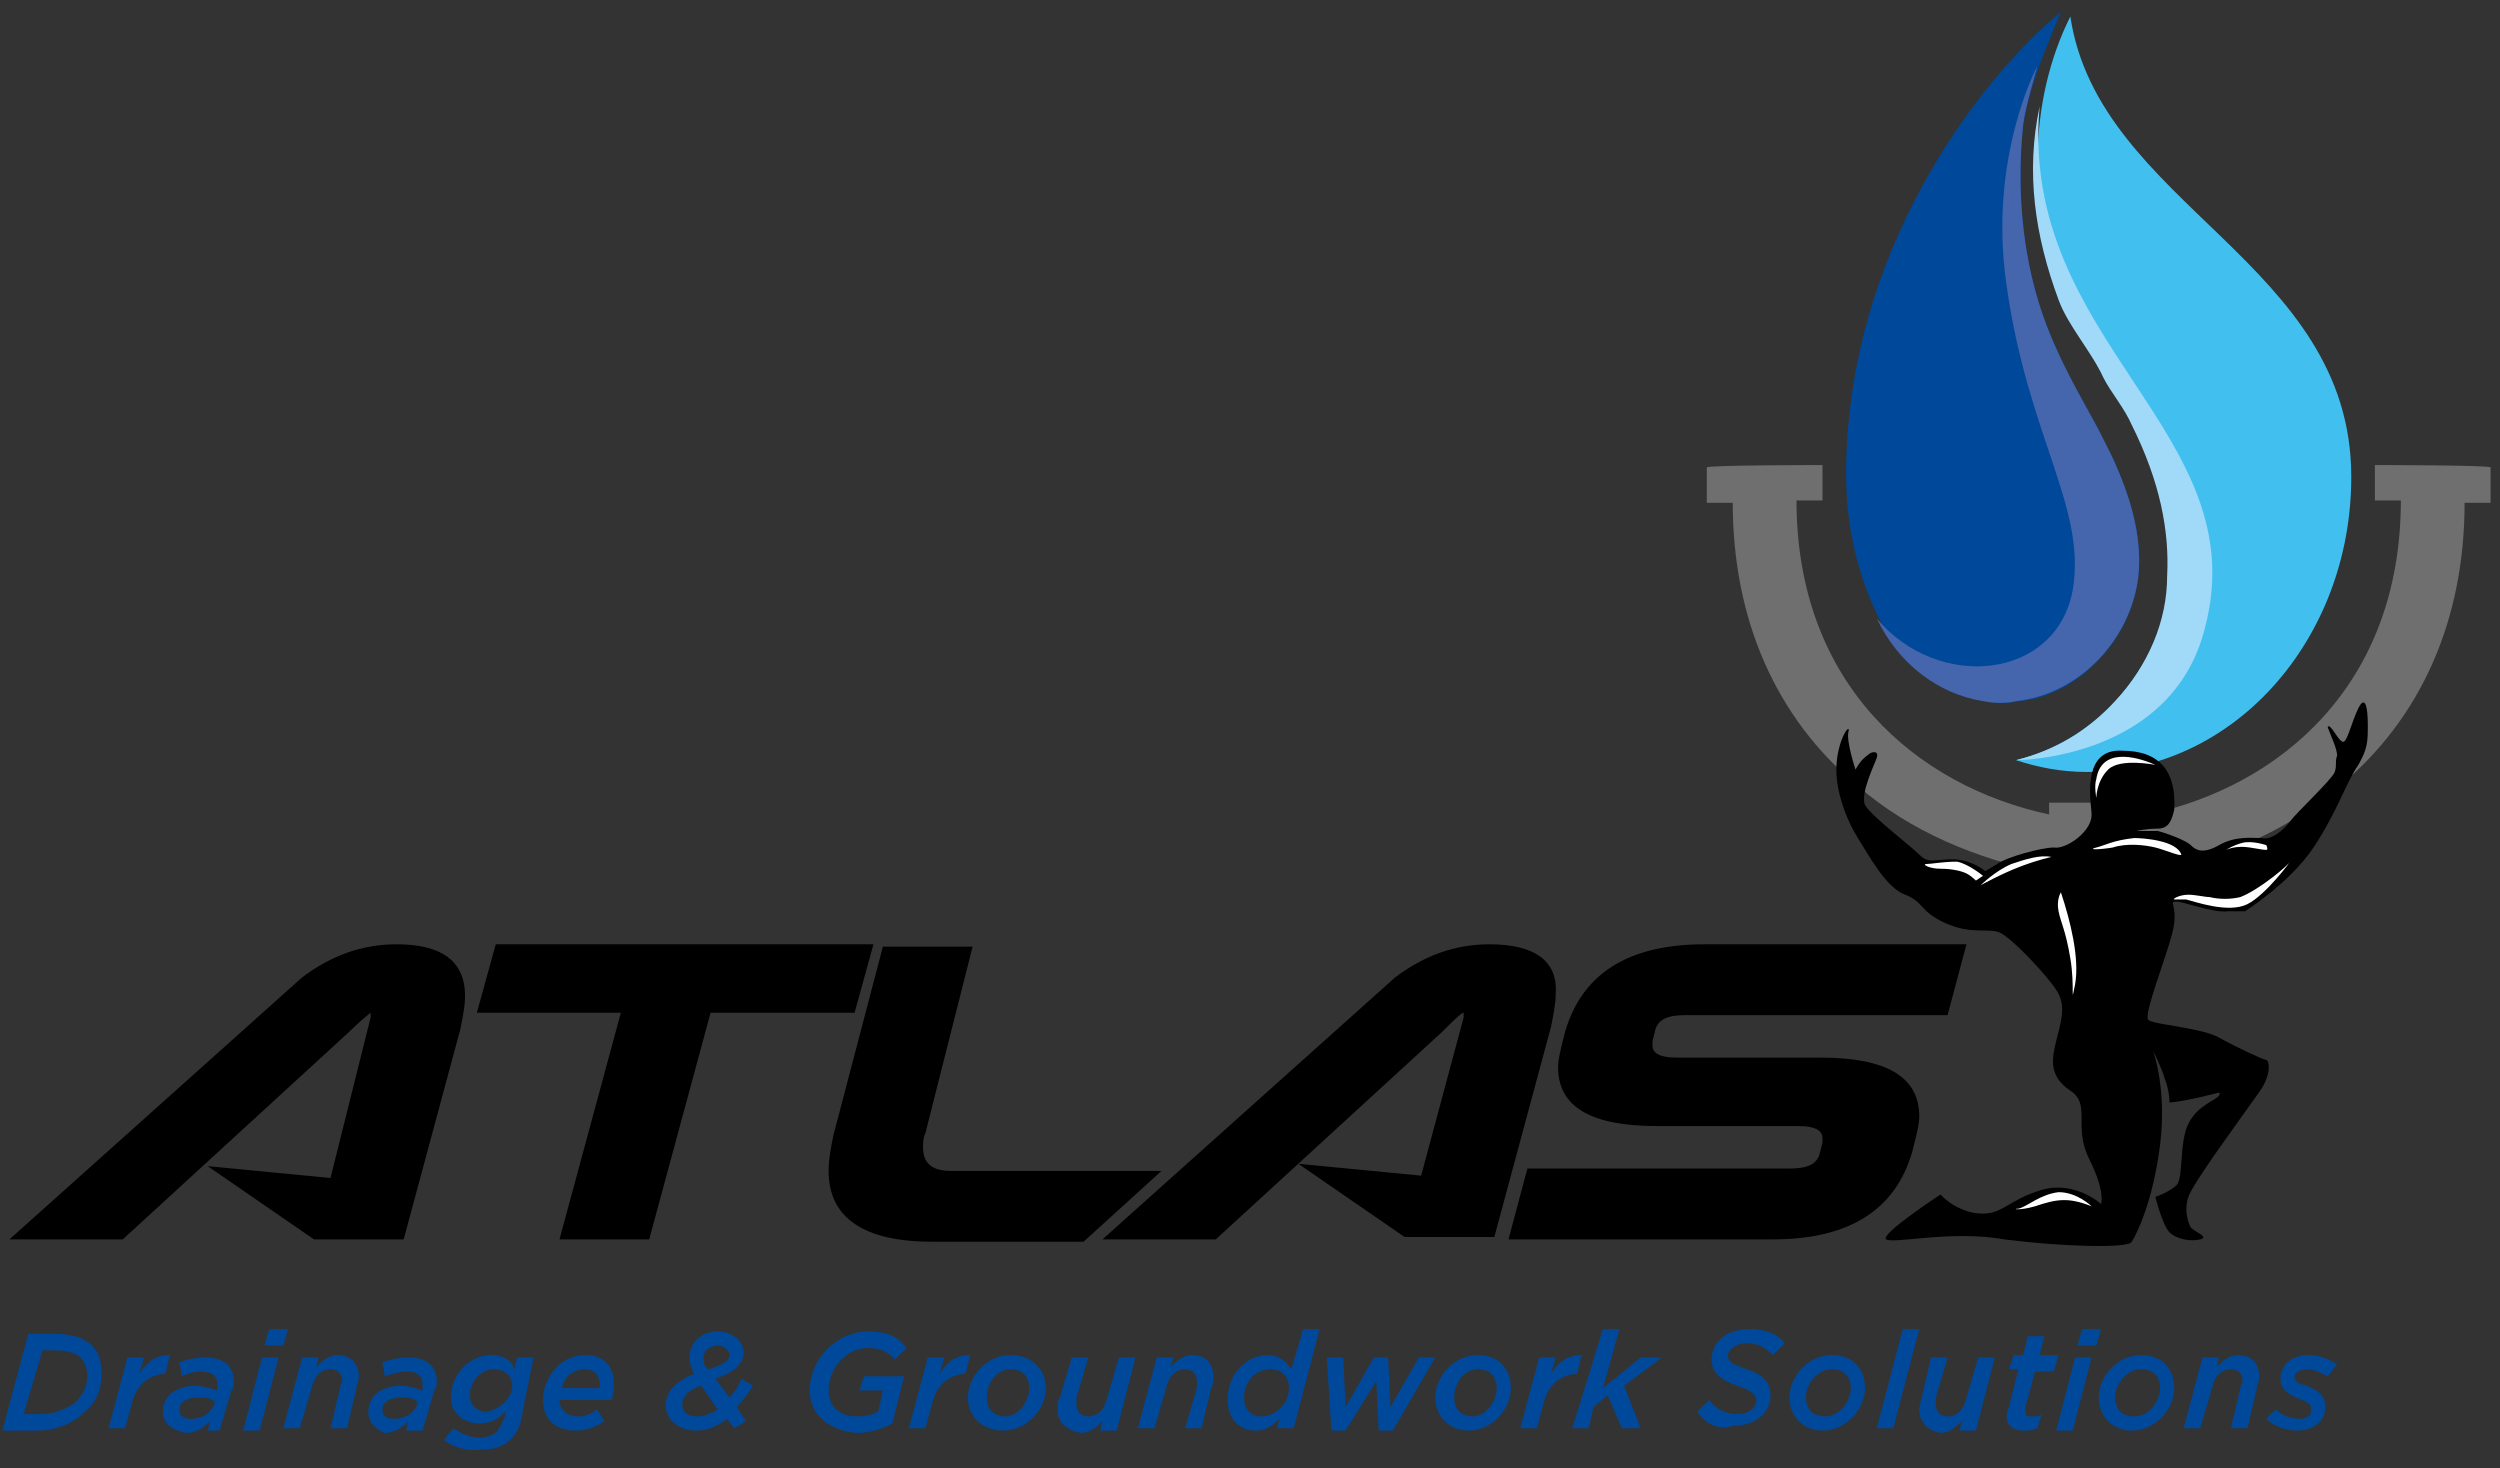 <?xml version="1.0" encoding="utf-8"?>
<!-- Generator: Adobe Illustrator 26.1.0, SVG Export Plug-In . SVG Version: 6.00 Build 0)  -->
<svg version="1.1" id="Layer_1" xmlns="http://www.w3.org/2000/svg" xmlns:xlink="http://www.w3.org/1999/xlink" x="0px" y="0px"
	 viewBox="0 0 105.9 62.2" style="enable-background:new 0 0 105.9 62.2;" xml:space="preserve">
<rect x="0" y="0" width="105.9" height="62.2" fill="#333333" stroke="none"/>
<style type="text/css">
	.st0{clip-path:url(#SVGID_00000045580389284808935440000015324596278176208828_);fill:#706F6F;}
	.st1{clip-path:url(#SVGID_00000152262913355226281310000016255461836020044197_);fill:#706F6F;}
	.st2{clip-path:url(#SVGID_00000054951746059792850010000001276793516470576011_);fill:#004899;}
	.st3{clip-path:url(#SVGID_00000173872493804590411660000017334281899390261156_);fill:#41C0F0;}
	.st4{clip-path:url(#SVGID_00000067934193490150217850000000607648795684964009_);fill:#A1DAF8;}
	.st5{clip-path:url(#SVGID_00000086666461659110184790000011411729471725852811_);fill:#4565AD;}
	.st6{clip-path:url(#SVGID_00000026852200089621161580000006853920105867169717_);}
	.st7{clip-path:url(#SVGID_00000055689307490079629520000001095060602934735029_);}
	.st8{clip-path:url(#SVGID_00000176743787149406458810000018206871469088279435_);}
	.st9{clip-path:url(#SVGID_00000173163248236212593640000012000542739479058834_);}
	.st10{clip-path:url(#SVGID_00000001640801331161661510000005986813579424726427_);}
	.st11{clip-path:url(#SVGID_00000058554553568324412870000002609824765756765576_);fill-rule:evenodd;clip-rule:evenodd;}
	
		.st12{clip-path:url(#SVGID_00000179612753811786268210000010553640613088337300_);fill-rule:evenodd;clip-rule:evenodd;fill:#FFFFFF;}
	.st13{fill:#004899;}
</style>
<g>
	<g>
		<g>
			<defs>
				<rect id="SVGID_1_" x="-10" y="-7.8" width="122.3" height="84.2"/>
			</defs>
			<clipPath id="SVGID_00000080166557700006968580000000409458886993728952_">
				<use xlink:href="#SVGID_1_"  style="overflow:visible;"/>
			</clipPath>
			<path style="clip-path:url(#SVGID_00000080166557700006968580000000409458886993728952_);fill:#706F6F;" d="M100.6,19.7v1.5h1.1
				c0,7.8-5.1,12.1-10.7,13.3V34h-1.8v4.2H91V37c3.1-0.6,5.9-1.8,8.1-3.7c3.5-2.9,5.3-7.1,5.3-12h1.1v-1.5
				C105.5,19.7,100.6,19.7,100.6,19.7z"/>
		</g>
	</g>
	<g>
		<g>
			<defs>
				<rect id="SVGID_00000115498551315389014100000003104851719022804355_" x="-10" y="-7.8" width="122.3" height="84.2"/>
			</defs>
			<clipPath id="SVGID_00000113319155703319464910000006094631926468846215_">
				<use xlink:href="#SVGID_00000115498551315389014100000003104851719022804355_"  style="overflow:visible;"/>
			</clipPath>
			<path style="clip-path:url(#SVGID_00000113319155703319464910000006094631926468846215_);fill:#706F6F;" d="M77.2,19.7v1.5h-1.1
				c0,7.8,5.1,12.1,10.7,13.3V34h1.8v4.2h-1.8V37c-3.1-0.6-5.9-1.8-8.1-3.7c-3.5-2.9-5.3-7.1-5.3-12h-1.1v-1.5
				C72.3,19.7,77.2,19.7,77.2,19.7z"/>
		</g>
	</g>
	<g>
		<g>
			<defs>
				<rect id="SVGID_00000025403676006874630810000009403529158317604508_" x="-10" y="-7.8" width="122.3" height="84.2"/>
			</defs>
			<clipPath id="SVGID_00000018916174101011679170000006694352918000913813_">
				<use xlink:href="#SVGID_00000025403676006874630810000009403529158317604508_"  style="overflow:visible;"/>
			</clipPath>
			<path style="clip-path:url(#SVGID_00000018916174101011679170000006694352918000913813_);fill:#004899;" d="M85.6,29.7
				c2.6-0.3,4.8-2.8,5-5.5c0.1-1.5-0.3-3.1-1.2-5c-0.3-0.6-0.6-1.2-1-1.9c-0.6-1.1-1.2-2.2-1.7-3.5c-1-2.6-1.3-5.6-1-8.5
				c0.3-1.8,1-3.3,1.6-4.8c-3.5,2.9-9.1,10.2-9.1,19.6c0,2.2,0.5,4.3,1.4,6.1c0.9,1.9,2.6,3.2,4.5,3.5
				C84.6,29.8,85.1,29.8,85.6,29.7"/>
		</g>
	</g>
	<g>
		<g>
			<defs>
				<rect id="SVGID_00000174578256361258367140000001254418042919113903_" x="-10" y="-7.8" width="122.3" height="84.2"/>
			</defs>
			<clipPath id="SVGID_00000142158287146358550000000001332888982735249070_">
				<use xlink:href="#SVGID_00000174578256361258367140000001254418042919113903_"  style="overflow:visible;"/>
			</clipPath>
			<path style="clip-path:url(#SVGID_00000142158287146358550000000001332888982735249070_);fill:#41C0F0;" d="M87.7,0.7
				c-1.8,3.6-1.8,8.1-0.3,12c0.4,1.1,1.4,2.2,2,3.3c0.3,0.6,0.7,1.3,1,2c1.2,2.4,1.6,4.5,1.5,6.4s-0.9,3.8-2.3,5.3
				c-1.2,1.3-2.6,2.1-4.2,2.5c0.9,0.3,1.9,0.5,3,0.5c6.2,0,11.2-5.6,11.2-12.5C99.6,11.1,88.9,8.7,87.7,0.7"/>
		</g>
	</g>
	<g>
		<g>
			<defs>
				<rect id="SVGID_00000160904913413414956790000009971969702867662218_" x="-10" y="-7.8" width="122.3" height="84.2"/>
			</defs>
			<clipPath id="SVGID_00000052798292074142203780000001255885967985351822_">
				<use xlink:href="#SVGID_00000160904913413414956790000009971969702867662218_"  style="overflow:visible;"/>
			</clipPath>
			<path style="clip-path:url(#SVGID_00000052798292074142203780000001255885967985351822_);fill:#A1DAF8;" d="M89.6,29.7
				c-1.2,1.3-2.6,2.1-4.2,2.5c0,0,6.6,0,8-5.6c2.2-8.3-7.9-12.1-7-22.1l0,0c-0.6,2.8-0.2,5.5,0.8,8.2c0.4,1.1,1.4,2.2,1.9,3.3
				c0.3,0.6,0.9,1.3,1.2,2c1.2,2.4,1.6,4.5,1.5,6.4C91.8,26.3,91,28.2,89.6,29.7"/>
		</g>
	</g>
	<g>
		<g>
			<defs>
				<rect id="SVGID_00000120551031750883334230000004635342794308807332_" x="-10" y="-7.8" width="122.3" height="84.2"/>
			</defs>
			<clipPath id="SVGID_00000123404024145072430150000006407478295340067983_">
				<use xlink:href="#SVGID_00000120551031750883334230000004635342794308807332_"  style="overflow:visible;"/>
			</clipPath>
			<path style="clip-path:url(#SVGID_00000123404024145072430150000006407478295340067983_);fill:#4565AD;" d="M90.6,24.2
				c0.1-1.5-0.3-3.1-1.2-5c-0.3-0.6-0.6-1.2-1-1.9c-0.6-1.1-1.2-2.2-1.7-3.5c-1-2.6-1.3-5.6-1-8.5c0.1-0.8,0.4-1.7,0.6-2.5l0,0
				c0,0-2.1,3.9-1.3,9.3c0.9,6.4,3.4,9.4,2.8,12.9c-0.7,3.8-5.7,4.3-8.3,1.2c0.9,1.9,2.6,3.2,4.5,3.5c0.5,0.1,1,0.1,1.4,0
				C88.2,29.4,90.4,26.9,90.6,24.2"/>
		</g>
	</g>
	<g>
		<g>
			<defs>
				<rect id="SVGID_00000129909225974501614630000000590453749059155870_" x="-10" y="-7.8" width="122.3" height="84.2"/>
			</defs>
			<clipPath id="SVGID_00000015326860710124896570000007143707291946180487_">
				<use xlink:href="#SVGID_00000129909225974501614630000000590453749059155870_"  style="overflow:visible;"/>
			</clipPath>
			<path style="clip-path:url(#SVGID_00000015326860710124896570000007143707291946180487_);" d="M16.8,40c-1.5,0-2.8,0.5-4,1.4
				L0.4,52.5h4.8l9.6-8.8c0.5-0.5,0.9-0.8,0.9-0.8l0,0c0,0,0,0.1,0,0.2L14,49.9l-5.2-0.5l4.5,3.1h3.8l2.4-8.9c0.1-0.5,0.2-1,0.2-1.4
				C19.7,40.7,18.7,40,16.8,40"/>
		</g>
	</g>
	<g>
		<g>
			<defs>
				<rect id="SVGID_00000007418231268710917680000015714174562314129553_" x="-10" y="-7.8" width="122.3" height="84.2"/>
			</defs>
			<clipPath id="SVGID_00000060746636627818542000000010054289274828471480_">
				<use xlink:href="#SVGID_00000007418231268710917680000015714174562314129553_"  style="overflow:visible;"/>
			</clipPath>
			<path style="clip-path:url(#SVGID_00000060746636627818542000000010054289274828471480_);" d="M63.1,40c-1.5,0-2.8,0.5-4,1.4
				L46.7,52.5h4.8l9.6-8.8c0.5-0.5,0.8-0.8,0.9-0.8l0,0c0,0,0,0.1,0,0.2l-1.8,6.7L55,49.3l4.5,3.1h3.8l2.4-8.9
				c0.1-0.5,0.2-1,0.2-1.4C66,40.7,65,40,63.1,40"/>
		</g>
	</g>
	<g>
		<g>
			<defs>
				<rect id="SVGID_00000070822471089184550590000007472880564334945176_" x="-10" y="-7.8" width="122.3" height="84.2"/>
			</defs>
			<clipPath id="SVGID_00000026133870830345021820000005048342038703711918_">
				<use xlink:href="#SVGID_00000070822471089184550590000007472880564334945176_"  style="overflow:visible;"/>
			</clipPath>
			<polygon style="clip-path:url(#SVGID_00000026133870830345021820000005048342038703711918_);" points="30.1,42.9 27.5,52.5 
				23.7,52.5 26.3,42.9 20.2,42.9 21,40 37,40 36.2,42.9 			"/>
		</g>
	</g>
	<g>
		<g>
			<defs>
				<rect id="SVGID_00000092449633596981095120000017828221659481766335_" x="-10" y="-7.8" width="122.3" height="84.2"/>
			</defs>
			<clipPath id="SVGID_00000152981364425766179710000001445419955013172371_">
				<use xlink:href="#SVGID_00000092449633596981095120000017828221659481766335_"  style="overflow:visible;"/>
			</clipPath>
			<path style="clip-path:url(#SVGID_00000152981364425766179710000001445419955013172371_);" d="M39.2,48c-0.1,0.2-0.1,0.4-0.1,0.6
				c0,0.7,0.4,1,1.2,1h8.9l-3.3,3h-6.4c-2.9,0-4.4-1-4.4-3c0-0.5,0.1-1,0.2-1.5l2.1-8h3.8L39.2,48z"/>
		</g>
	</g>
	<g>
		<g>
			<defs>
				<rect id="SVGID_00000036955150735818443360000015020300683539815836_" x="-10" y="-7.8" width="122.3" height="84.2"/>
			</defs>
			<clipPath id="SVGID_00000163794321829041630560000015248142151081298331_">
				<use xlink:href="#SVGID_00000036955150735818443360000015020300683539815836_"  style="overflow:visible;"/>
			</clipPath>
			<path style="clip-path:url(#SVGID_00000163794321829041630560000015248142151081298331_);" d="M70.2,47.7c-2.8,0-4.2-0.8-4.2-2.5
				c0-0.3,0.1-0.7,0.2-1.1l0.1-0.4c0.7-2.4,2.6-3.7,5.9-3.7h11.1l-0.8,3H71.4c-0.8,0-1.2,0.2-1.3,0.7L70,44.1c0,0.1,0,0.1,0,0.2
				c0,0.3,0.3,0.5,1,0.5h6.1c2.8,0,4.2,0.8,4.2,2.5c0,0.3-0.1,0.7-0.2,1.1L81,48.8c-0.7,2.4-2.6,3.7-5.9,3.7H63.9l0.8-3h11.1
				c0.8,0,1.2-0.2,1.3-0.7l0.1-0.4c0-0.1,0-0.1,0-0.2c0-0.3-0.3-0.5-1-0.5L70.2,47.7L70.2,47.7z"/>
		</g>
	</g>
	<g>
		<g>
			<defs>
				<rect id="SVGID_00000170245093268640124240000011991888067948027031_" x="-10" y="-7.8" width="122.3" height="84.2"/>
			</defs>
			<clipPath id="SVGID_00000067216741346528453500000010222229015827232422_">
				<use xlink:href="#SVGID_00000170245093268640124240000011991888067948027031_"  style="overflow:visible;"/>
			</clipPath>
			
				<path style="clip-path:url(#SVGID_00000067216741346528453500000010222229015827232422_);fill-rule:evenodd;clip-rule:evenodd;" d="
				M89.9,31.8c-1.6-0.1-1.4,1.8-1.3,2.6S87.5,36,87,35.9c-0.5,0-2,0.4-2.4,0.7l-0.5,0.3c0,0-0.6-0.5-1.4-0.5s-1,0.2-1.4-0.2
				s-2-1.6-2.3-2.1c-0.2-0.5,0.4-1.7,0.5-2s-0.2-0.3-0.4-0.1c-0.3,0.2-0.5,0.6-0.5,0.6s-0.4-1.2-0.3-1.6s-0.4,0.2-0.5,1.3
				c-0.1,1.1,0.4,2.4,0.9,3.2s1.2,2.1,2,2.4s0.6,0.7,1.7,1.2s1.8,0.2,2.3,0.4s2.2,2,2.5,2.6s0.1,1.2-0.1,2s-0.3,1.5,0.6,2.1
				s0.1,1.5,0.8,2.9S89,51,89,51s-1.1-1-2.5-0.6s-1.7,1.1-2.7,1s-1.6-0.8-1.6-0.8s-2.6,1.7-2.3,1.9c0.3,0.2,2.8-0.4,5,0
				c2.3,0.3,5.3,0.4,5.4,0.1c0.2-0.3,0.9-1.7,1.2-4.1c0.3-2.4-0.3-4-0.3-4s0.4,0.8,0.5,1.2c0.2,0.5,0.2,1,0.2,1s0.3,0,1.2-0.2
				c0.9-0.2,1-0.3,0.9-0.1s-0.9,0.4-1.3,1.2s-0.2,2.3-0.5,2.6s-0.9,0.5-0.9,0.5s0.3,1.2,0.6,1.5c0.3,0.3,0.9,0.4,1.3,0.3
				S93,52.2,92.8,52c-0.1-0.2-0.3-0.7-0.1-1.3c0.2-0.6,2.2-3.3,2.9-4.3c0.7-0.9,0.5-1.5,0.4-1.5s-1.2-0.5-2.1-1
				c-0.9-0.4-2.7-0.5-2.9-0.7s0.7-2.5,1-3.6s-0.1-1.4,0.1-1.4c0.2-0.1,1.6,0.5,2.3,0.4h0.7c0,0,1.9-1.2,2.9-2.7s1.4-2.8,1.9-3.5
				c0.4-0.7,0.4-1,0.4-1.7s-0.1-1.3-0.4-0.7c-0.3,0.6-0.5,1.6-0.7,1.4c-0.2-0.1-0.5-0.8-0.6-0.6c0.1,0.3,0.4,0.9,0.4,1.2
				c-0.1,0.3,0,0.4-0.1,0.7s-1.6,1.7-1.9,2.1s-0.8,0.8-1.2,0.7c-0.4,0-1.1-0.1-1.8,0.3c-0.7,0.4-1,0.2-1.2,0s-1-0.5-1.4-0.6
				c-0.5,0-0.9,0-0.9,0s0.4-0.1,0.9-0.1s0.6-0.4,0.7-0.8C92.2,32.7,91.5,31.8,89.9,31.8"/>
		</g>
	</g>
	<g>
		<g>
			<defs>
				<rect id="SVGID_00000158031279421782269410000017585855466457913778_" x="-10" y="-7.8" width="122.3" height="84.2"/>
			</defs>
			<clipPath id="SVGID_00000108287132692238298410000013711975392228960163_">
				<use xlink:href="#SVGID_00000158031279421782269410000017585855466457913778_"  style="overflow:visible;"/>
			</clipPath>
			
				<path style="clip-path:url(#SVGID_00000108287132692238298410000013711975392228960163_);fill-rule:evenodd;clip-rule:evenodd;fill:#FFFFFF;" d="
				M93.6,38c0.4,0.1,0.9,0.1,1.3,0c0.8-0.3,2.1-1.4,2.1-1.5c0.1-0.1-1,1.4-1.8,1.8s-2.2-0.1-2.6-0.2c-0.3,0-0.4,0-0.5,0
				s0.2-0.2,0.6-0.2C93,37.9,93.4,38,93.6,38 M91.3,32.4C90.4,32,89,31.7,88.8,33c-0.1,0.3,0,0.8,0,0.8s0-0.7,0.5-1.2
				S91.3,32.4,91.3,32.4 M90.4,35.5c-0.9,0.1-1.2,0.3-1.6,0.4c-0.4,0.1,0.1,0.1,0.7,0c0.6-0.2,1.4-0.1,1.8,0s1.1,0.4,1.1,0.3
				C92.2,35.6,90.8,35.5,90.4,35.5 M87.9,41.7c-0.2,1,0,0.1-0.2-1.1s-0.4-1.5-0.5-2s0.1-0.8,0.1-0.8C87.7,39,88.1,40.6,87.9,41.7
				 M96,35.8c0,0-0.6-0.2-1-0.1S94.3,36,94.3,36s0.4-0.2,1-0.1S95.9,36,96,36S96,35.8,96,35.8 M88.6,51.1c0,0-0.6-0.6-1.4-0.6
				c-0.8,0.1-1.3,0.6-1.7,0.7c-0.3,0,0,0.1,0.7-0.1C87.1,50.8,87.6,50.7,88.6,51.1 M84,37.1l-0.3,0.2c0,0-0.2-0.2-0.4-0.3
				c-0.2-0.1-0.6-0.2-1.1-0.2s-0.8-0.2-0.6-0.2c0.2,0,0.7-0.1,1.3-0.1C83.4,36.6,84,37.1,84,37.1 M86.9,36.3
				c-0.5-0.1-1.1,0.1-1.7,0.3c-0.7,0.3-1.3,0.9-1.3,0.9s0.9-0.5,1.7-0.8C86.4,36.4,86.9,36.3,86.9,36.3"/>
		</g>
	</g>
</g>
<g>
	<path class="st13" d="M1.2,56.5h1.1c0.8,0,1.3,0.2,1.6,0.5s0.4,0.7,0.4,1.2c0,0.6-0.2,1.2-0.7,1.6c-0.5,0.5-1.2,0.8-2.1,0.8H0.1
		L1.2,56.5z M1.7,59.9c0.6,0,1.1-0.2,1.5-0.5c0.3-0.3,0.5-0.7,0.5-1.1c0-0.3-0.1-0.6-0.3-0.8s-0.6-0.3-1.1-0.3H1.8L1,59.9H1.7z"/>
	<path class="st13" d="M5.4,57.5h0.7l-0.2,0.7c0.3-0.5,0.7-0.8,1.3-0.8L7,58.2l0,0c-0.6,0-1.2,0.4-1.4,1.2l-0.3,1.1H4.6L5.4,57.5z"
		/>
	<path class="st13" d="M6.9,59.8c0-0.7,0.6-1.1,1.4-1.1c0.3,0,0.6,0.1,0.9,0.2v-0.1c0-0.1,0-0.2,0-0.2c0-0.3-0.2-0.5-0.7-0.5
		c-0.3,0-0.6,0.1-0.8,0.2l-0.1-0.6c0.3-0.1,0.7-0.2,1.1-0.2c0.8,0,1.2,0.4,1.2,1c0,0.2,0,0.3-0.1,0.4l-0.5,1.7H8.8l0.1-0.4
		c-0.3,0.3-0.6,0.5-1,0.5C7.3,60.6,6.9,60.3,6.9,59.8z M9.1,59.4L9.1,59.4c-0.2-0.2-0.4-0.2-0.7-0.2c-0.5,0-0.8,0.2-0.8,0.5
		s0.2,0.4,0.5,0.4C8.6,60.1,9,59.8,9.1,59.4z"/>
	<path class="st13" d="M11.1,57.5h0.7L11,60.6h-0.7L11.1,57.5z M11.4,56.3h0.8L12,57h-0.8L11.4,56.3z"/>
	<path class="st13" d="M12.8,57.5h0.7l-0.1,0.4c0.2-0.2,0.5-0.5,0.9-0.5c0.6,0,0.9,0.4,0.9,0.9c0,0.2-0.1,0.4-0.1,0.5l-0.4,1.7H14
		l0.4-1.7c0-0.1,0.1-0.2,0.1-0.3c0-0.3-0.2-0.5-0.5-0.5c-0.4,0-0.7,0.3-0.8,0.8l-0.5,1.7H12L12.8,57.5z"/>
	<path class="st13" d="M15.6,59.8c0-0.7,0.6-1.1,1.4-1.1c0.3,0,0.6,0.1,0.9,0.2v-0.1c0-0.1,0-0.2,0-0.2c0-0.3-0.2-0.5-0.7-0.5
		c-0.3,0-0.6,0.1-0.9,0.2l-0.1-0.6c0.3-0.1,0.7-0.2,1.1-0.2c0.8,0,1.2,0.4,1.2,1c0,0.2,0,0.3-0.1,0.4l-0.5,1.7h-0.7l0.1-0.4
		c-0.3,0.3-0.6,0.5-1,0.5C16,60.6,15.6,60.3,15.6,59.8z M17.7,59.4L17.7,59.4c-0.2-0.2-0.4-0.2-0.7-0.2c-0.5,0-0.8,0.2-0.8,0.5
		s0.2,0.4,0.5,0.4C17.2,60.1,17.6,59.8,17.7,59.4z"/>
	<path class="st13" d="M18.8,61l0.4-0.5c0.3,0.2,0.7,0.4,1.1,0.4c0.3,0,0.6-0.1,0.8-0.3c0.1-0.2,0.2-0.4,0.3-0.6v-0.2
		c-0.3,0.3-0.6,0.5-1.1,0.5c-0.6,0-1.2-0.4-1.2-1.1c0-1,0.8-1.8,1.7-1.8c0.6,0,0.9,0.3,1,0.6l0.1-0.5h0.7L22.1,60
		c-0.1,0.6-0.3,0.8-0.5,1c-0.3,0.3-0.7,0.4-1.2,0.4C19.8,61.5,19.2,61.3,18.8,61z M21.7,58.7c0-0.4-0.3-0.7-0.8-0.7s-1,0.5-1,1.1
		c0,0.4,0.3,0.7,0.7,0.7C21.2,59.7,21.7,59.2,21.7,58.7z"/>
	<path class="st13" d="M24.5,60c0.3,0,0.5-0.1,0.8-0.3l0.3,0.5c-0.3,0.2-0.7,0.4-1.2,0.4c-0.9,0-1.4-0.5-1.4-1.3
		c0-0.9,0.7-1.9,1.8-1.9c0.8,0,1.2,0.5,1.2,1.2c0,0.2,0,0.4-0.1,0.7h-2.2C23.7,59.7,24,60,24.5,60z M25.4,58.8c0,0,0-0.1,0-0.2
		c0-0.3-0.2-0.6-0.6-0.6c-0.5,0-0.9,0.3-1,0.8H25.4z"/>
	<path class="st13" d="M30.8,60.1c-0.4,0.3-0.8,0.5-1.3,0.5c-0.7,0-1.3-0.4-1.3-1.1c0-0.5,0.4-1,1.2-1.3c-0.1-0.2-0.2-0.5-0.2-0.7
		c0-0.6,0.5-1.1,1.2-1.1c0.6,0,1.1,0.4,1.1,0.9c0,0.4-0.3,0.8-1.2,1.1l0.6,0.8c0.2-0.2,0.4-0.5,0.5-0.8l0.5,0.3
		c-0.2,0.3-0.4,0.6-0.7,0.9l0.4,0.6l-0.5,0.3L30.8,60.1z M30.4,59.7l-0.7-1c-0.6,0.2-0.8,0.5-0.8,0.8s0.2,0.5,0.6,0.5
		C29.8,60,30.1,59.9,30.4,59.7z M30.9,57.4c0-0.2-0.2-0.4-0.5-0.4s-0.6,0.2-0.6,0.5c0,0.2,0,0.3,0.2,0.5
		C30.7,57.8,30.9,57.6,30.9,57.4z"/>
	<path class="st13" d="M34.3,58.9c0-1.3,1.1-2.5,2.5-2.5c0.9,0,1.3,0.3,1.6,0.7l-0.5,0.5c-0.2-0.3-0.6-0.5-1.1-0.5
		c-1,0-1.7,0.9-1.7,1.8c0,0.7,0.5,1.1,1.2,1.1c0.4,0,0.7-0.1,0.9-0.2l0.2-0.9h-1l0.2-0.6h1.7l-0.5,2c-0.4,0.2-0.9,0.4-1.5,0.4
		C35.2,60.6,34.3,60,34.3,58.9z"/>
	<path class="st13" d="M39.3,57.5H40l-0.2,0.7c0.3-0.5,0.7-0.8,1.3-0.8l-0.2,0.8l0,0c-0.6,0-1.2,0.4-1.4,1.2l-0.3,1.1h-0.7
		L39.3,57.5z"/>
	<path class="st13" d="M41,59.2c0-0.9,0.8-1.8,1.8-1.8c0.9,0,1.5,0.6,1.5,1.4c0,0.9-0.8,1.8-1.8,1.8C41.6,60.6,41,60,41,59.2z
		 M43.6,58.8c0-0.5-0.3-0.8-0.8-0.8c-0.6,0-1,0.6-1,1.2c0,0.5,0.3,0.8,0.8,0.8S43.6,59.4,43.6,58.8z"/>
	<path class="st13" d="M44.8,59.7c0-0.2,0-0.4,0.1-0.5l0.5-1.7h0.7l-0.5,1.7c0,0.1,0,0.2,0,0.3c0,0.3,0.2,0.5,0.5,0.5
		c0.4,0,0.7-0.3,0.8-0.8l0.5-1.7h0.7l-0.8,3.1h-0.7l0.1-0.4c-0.2,0.2-0.5,0.5-0.9,0.5C45.2,60.6,44.8,60.3,44.8,59.7z"/>
	<path class="st13" d="M49,57.5h0.7l-0.1,0.4c0.2-0.2,0.5-0.5,0.9-0.5c0.6,0,0.9,0.4,0.9,0.9c0,0.2,0,0.4-0.1,0.5l-0.4,1.7h-0.7
		l0.5-1.7c0-0.1,0-0.2,0-0.3c0-0.3-0.2-0.5-0.5-0.5c-0.4,0-0.7,0.3-0.8,0.8l-0.5,1.7h-0.7L49,57.5z"/>
	<path class="st13" d="M52,59.3c0-1.1,0.8-1.9,1.7-1.9c0.5,0,0.8,0.3,1,0.6l0.5-1.7h0.7l-1.1,4.2h-0.7l0.1-0.4
		c-0.3,0.3-0.6,0.5-1,0.5C52.5,60.6,52,60.1,52,59.3z M54.6,58.8c0-0.5-0.3-0.8-0.8-0.8c-0.6,0-1.1,0.5-1.1,1.2
		c0,0.5,0.3,0.8,0.7,0.8C54,60,54.6,59.5,54.6,58.8z"/>
	<path class="st13" d="M56.2,57.5h0.7l0.1,2.1l1.2-2.1h0.6l0.1,2.1l1.2-2.1h0.7L59,60.6h-0.6l-0.1-2.1L57,60.6h-0.6L56.2,57.5z"/>
	<path class="st13" d="M60.8,59.2c0-0.9,0.8-1.8,1.8-1.8c0.9,0,1.4,0.6,1.4,1.4c0,0.9-0.8,1.8-1.8,1.8C61.4,60.6,60.8,60,60.8,59.2z
		 M63.4,58.8c0-0.5-0.3-0.8-0.8-0.8c-0.6,0-1,0.6-1,1.2c0,0.5,0.3,0.8,0.8,0.8S63.4,59.4,63.4,58.8z"/>
	<path class="st13" d="M65.2,57.5h0.7l-0.2,0.7c0.3-0.5,0.7-0.8,1.3-0.8l-0.2,0.8l0,0c-0.6,0-1.2,0.4-1.4,1.2l-0.3,1.1h-0.7
		L65.2,57.5z"/>
	<path class="st13" d="M67.9,56.3h0.7l-0.7,2.5l1.6-1.3h0.9l-1.6,1.2l0.7,1.8h-0.8l-0.6-1.4l-0.6,0.5l-0.2,0.9h-0.7L67.9,56.3z"/>
	<path class="st13" d="M71.9,59.8l0.5-0.5c0.3,0.4,0.7,0.6,1.2,0.6c0.4,0,0.8-0.2,0.8-0.6c0-0.2-0.2-0.4-0.8-0.6
		c-0.6-0.2-1.1-0.5-1.1-1.1c0-0.8,0.7-1.3,1.6-1.3c0.7,0,1.2,0.2,1.5,0.6l-0.5,0.5c-0.3-0.3-0.6-0.5-1.1-0.5s-0.8,0.3-0.8,0.5
		c0,0.3,0.2,0.4,0.8,0.6c0.6,0.2,1,0.5,1,1.1c0,0.8-0.7,1.3-1.6,1.3C72.8,60.6,72.2,60.3,71.9,59.8z"/>
	<path class="st13" d="M75.8,59.2c0-0.9,0.8-1.8,1.8-1.8c0.9,0,1.4,0.6,1.4,1.4c0,0.9-0.8,1.8-1.8,1.8C76.4,60.6,75.8,60,75.8,59.2z
		 M78.4,58.8c0-0.5-0.3-0.8-0.8-0.8c-0.6,0-1.1,0.6-1.1,1.2c0,0.5,0.3,0.8,0.8,0.8C77.9,60,78.4,59.4,78.4,58.8z"/>
	<path class="st13" d="M80.6,56.3h0.7l-1.1,4.2h-0.7L80.6,56.3z"/>
	<path class="st13" d="M81.3,59.7c0-0.2,0.1-0.4,0.1-0.5l0.4-1.7h0.7L82,59.2c0,0.1,0,0.2,0,0.3c0,0.3,0.2,0.5,0.5,0.5
		c0.4,0,0.7-0.3,0.8-0.8l0.5-1.7h0.7l-0.8,3.1H83l0.1-0.4c-0.2,0.2-0.5,0.5-0.9,0.5C81.7,60.6,81.3,60.3,81.3,59.7z"/>
	<path class="st13" d="M85,60c0-0.1,0-0.2,0.1-0.4l0.4-1.6h-0.4l0.2-0.6h0.4l0.2-0.8h0.7l-0.2,0.8h0.8L87,58.1h-0.8l-0.4,1.5
		c0,0.1,0,0.1,0,0.2c0,0.2,0.1,0.2,0.3,0.2c0.1,0,0.3,0,0.4-0.1l-0.2,0.6c-0.2,0.1-0.4,0.1-0.6,0.1C85.3,60.6,85,60.4,85,60z"/>
	<path class="st13" d="M87.9,57.5h0.7l-0.8,3.1h-0.7L87.9,57.5z M88.2,56.3H89L88.8,57H88L88.2,56.3z"/>
	<path class="st13" d="M88.9,59.2c0-0.9,0.8-1.8,1.8-1.8c0.9,0,1.4,0.6,1.4,1.4c0,0.9-0.8,1.8-1.8,1.8C89.5,60.6,88.9,60,88.9,59.2z
		 M91.5,58.8c0-0.5-0.3-0.8-0.8-0.8c-0.6,0-1.1,0.6-1.1,1.2c0,0.5,0.3,0.8,0.8,0.8C91,60,91.5,59.4,91.5,58.8z"/>
	<path class="st13" d="M93.3,57.5H94l-0.1,0.4c0.2-0.2,0.5-0.5,0.9-0.5c0.6,0,0.9,0.4,0.9,0.9c0,0.2-0.1,0.4-0.1,0.5l-0.4,1.7h-0.7
		l0.4-1.7c0-0.1,0.1-0.2,0.1-0.3c0-0.3-0.2-0.5-0.5-0.5c-0.4,0-0.7,0.3-0.8,0.8l-0.5,1.7h-0.7L93.3,57.5z"/>
	<path class="st13" d="M96,60.1l0.4-0.4c0.3,0.3,0.7,0.4,1,0.4s0.5-0.1,0.5-0.4c0-0.2-0.1-0.3-0.4-0.4c-0.5-0.2-0.9-0.4-0.9-0.9
		c0-0.6,0.5-1,1.2-1c0.5,0,0.9,0.2,1.2,0.4l-0.4,0.5C98.2,58.1,98,58,97.7,58s-0.5,0.2-0.5,0.3c0,0.2,0.1,0.3,0.5,0.4
		c0.5,0.2,0.8,0.4,0.8,0.9c0,0.6-0.5,1-1.2,1C96.8,60.6,96.3,60.4,96,60.1z"/>
</g>
</svg>
